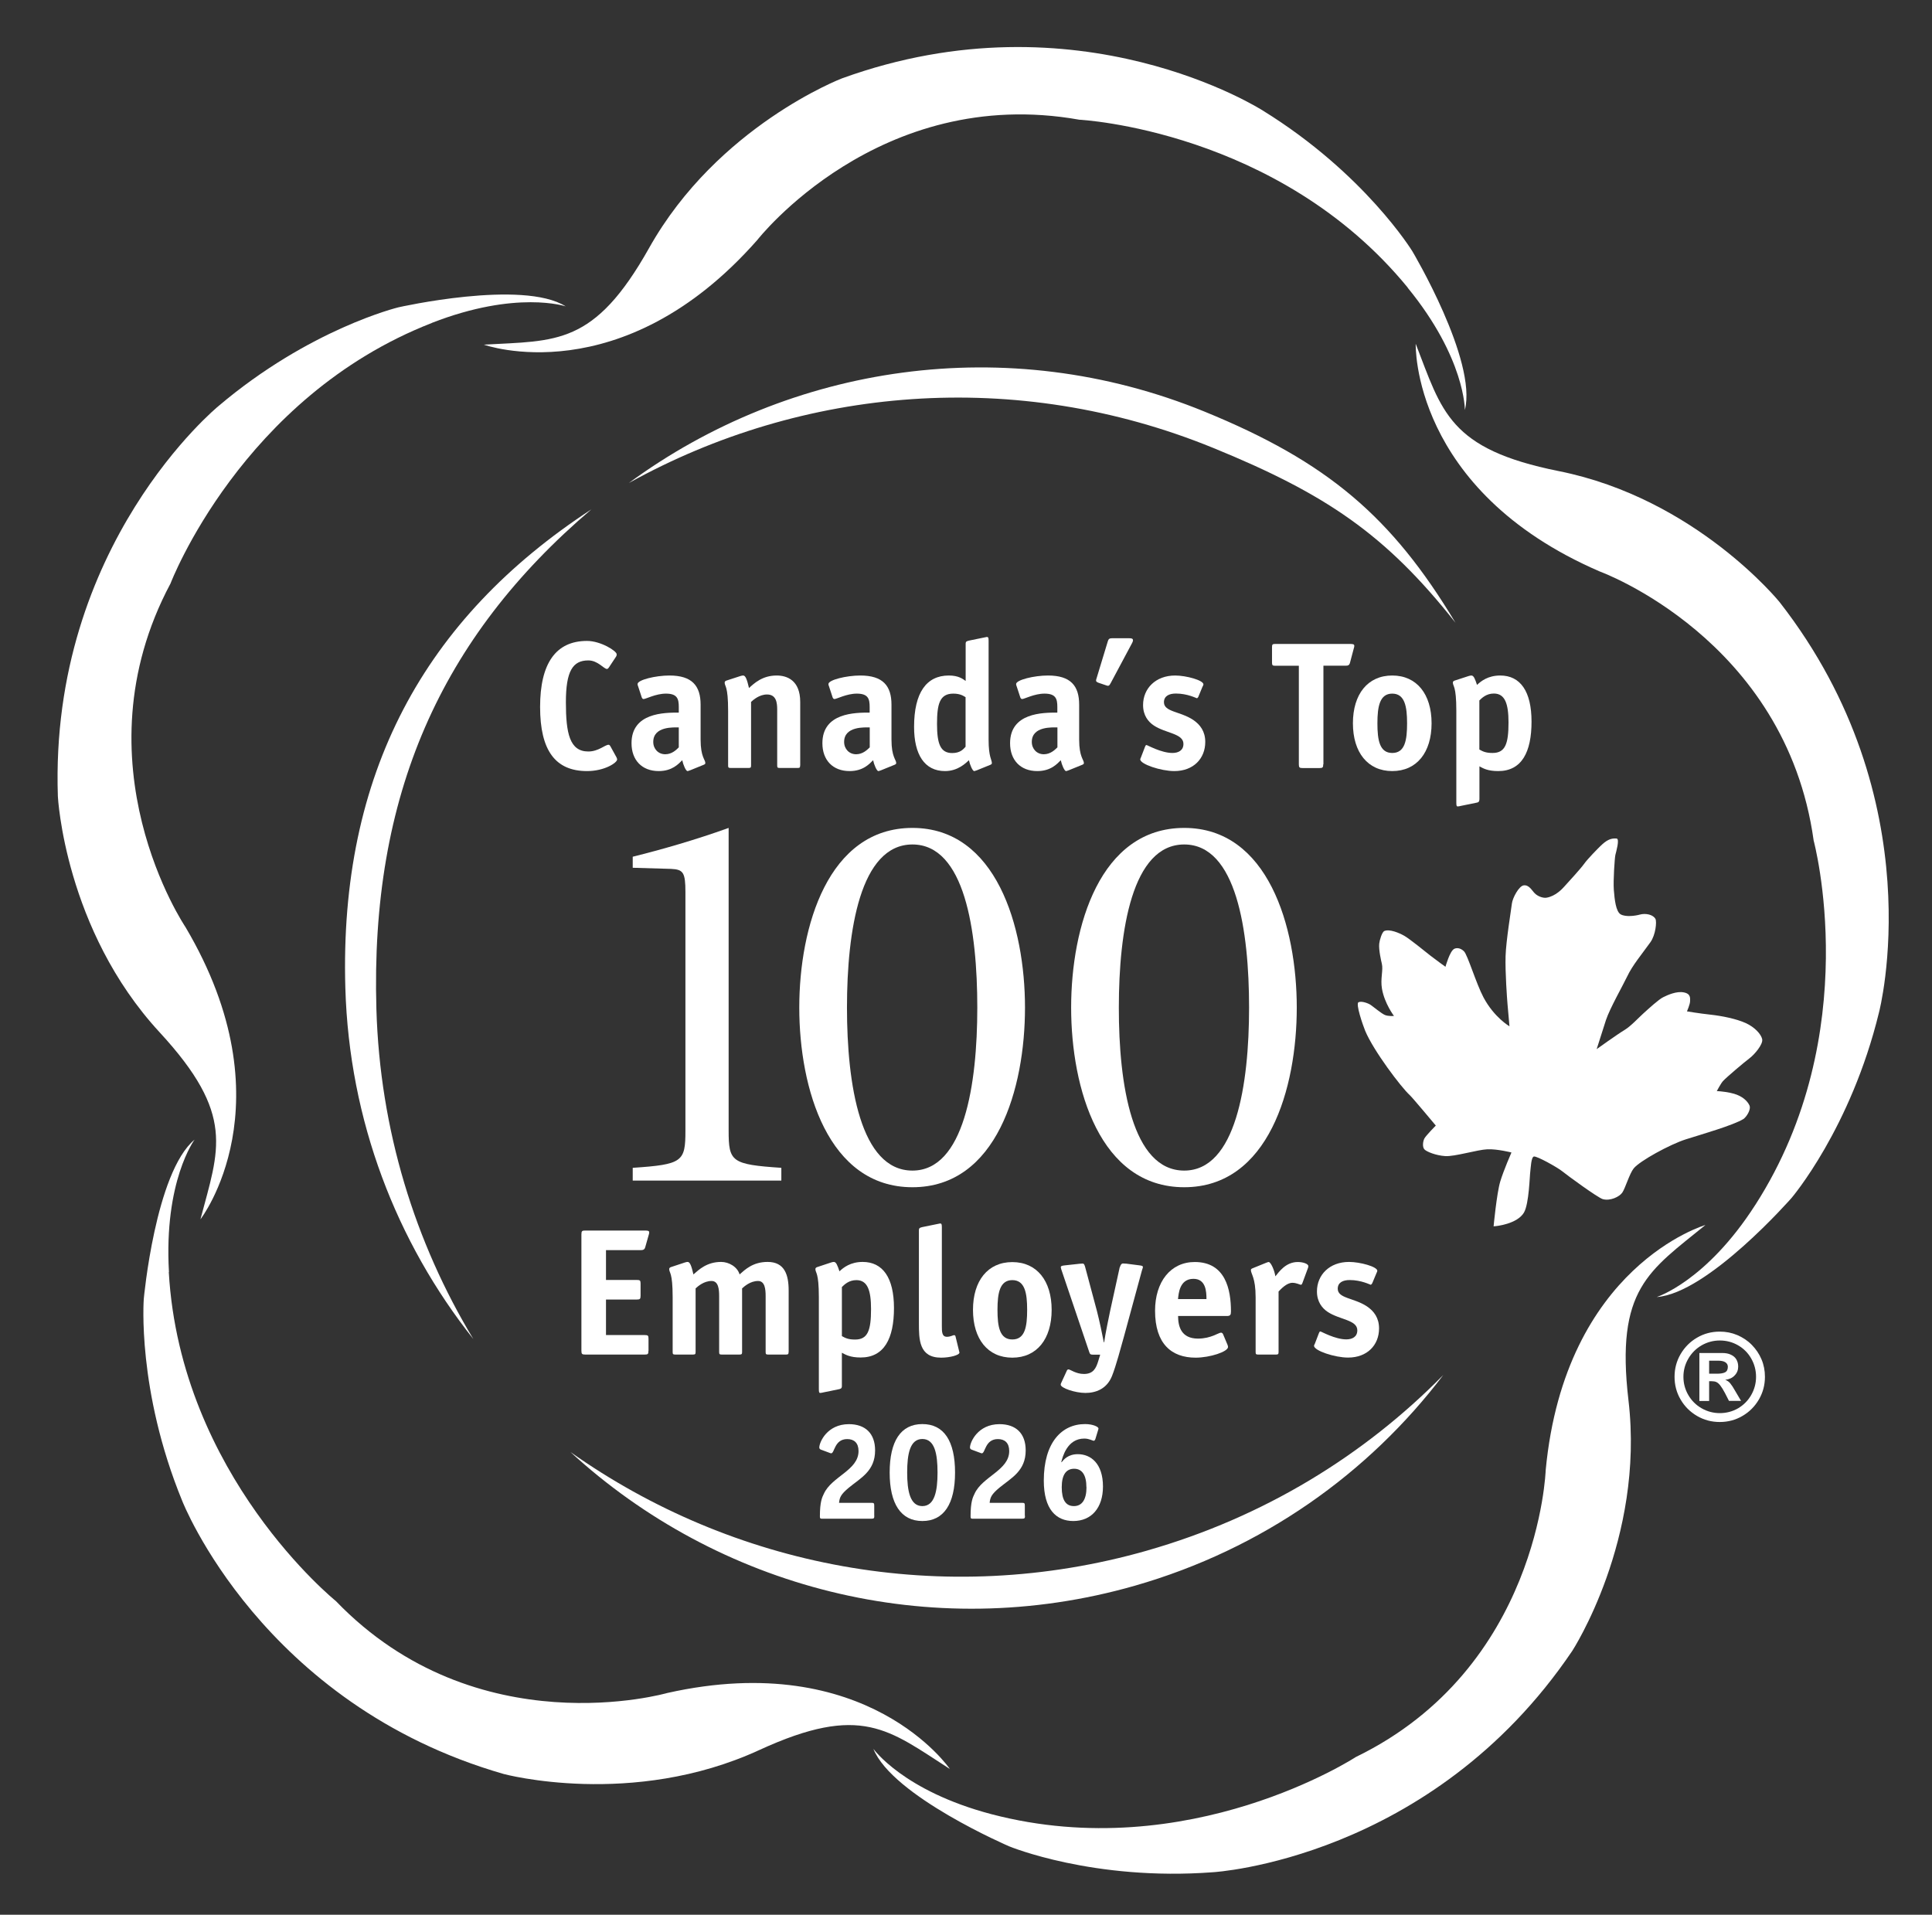 <?xml version="1.0" encoding="UTF-8"?><svg id="CTE_2005" xmlns="http://www.w3.org/2000/svg" viewBox="0 0 224 222"><rect x="0" y="0" width="224" height="222" fill="#333333" stroke="none"/><defs><style>.cls-1{fill:none;}.cls-2{fill:#fff;}</style></defs><path class="cls-2" d="M114.95,210.34c22.89,6,42.25-6.63,42.25-6.63,21.26-10.33,22.01-33.25,22.01-33.25,2.24-23.7,18.52-28.43,18.52-28.43-6.52,5.32-10.44,7.38-8.92,20.34,1.89,16.11-6.52,29.04-6.52,29.04-16.37,24.22-41.65,25.66-41.65,25.66-13.86,1.05-23.63-3-23.63-3,0,0-13.55-5.82-15.75-11.31,0,0,3.47,4.89,13.69,7.58Z"/><path class="cls-2" d="M19.57,147.49c1.36,23.62,19.36,38.13,19.36,38.13,16.39,17.02,38.43,10.67,38.43,10.67,23.24-5.21,32.77,8.81,32.77,8.81-7.08-4.54-10.25-7.64-22.09-2.2-14.75,6.79-29.64,2.78-29.64,2.78-28.09-8.08-37.28-31.68-37.28-31.68-5.27-12.86-4.45-23.4-4.45-23.4,0,0,1.34-14.68,5.89-18.47,0,0-3.58,4.81-2.97,15.36Z"/><path class="cls-2" d="M50.06,37.45c-22.05,8.59-30.29,30.2-30.29,30.2-11.12,20.84,1.73,39.83,1.73,39.83,12.13,20.49,1.74,33.89,1.74,33.89,2.14-8.13,4.1-12.11-4.74-21.69-11.01-11.93-11.79-27.34-11.79-27.34-1-29.21,18.61-45.25,18.61-45.25,10.6-8.99,20.88-11.46,20.88-11.46,0,0,14.38-3.26,19.39-.11,0,0-5.68-1.92-15.53,1.92Z"/><path class="cls-2" d="M163.22,33.35c-14.99-18.31-38.08-19.47-38.08-19.47-23.26-4.14-37.35,13.96-37.35,13.96-15.74,17.87-31.69,12.12-31.69,12.12,8.4-.48,12.78.16,19.16-11.21,7.95-14.15,22.35-19.66,22.35-19.66,27.48-9.97,48.79,3.72,48.79,3.72,11.83,7.3,17.35,16.32,17.35,16.32,0,0,7.54,12.66,6.09,18.41,0,0,.06-6-6.63-14.18Z"/><path class="cls-2" d="M203.52,139.69c12.79-19.92,6.76-42.23,6.76-42.23-3.25-23.4-24.82-31.21-24.82-31.21-21.86-9.45-21.32-26.39-21.32-26.39,3.05,7.84,3.81,12.2,16.58,14.76,15.91,3.18,25.61,15.19,25.61,15.19,17.97,23.04,11.53,47.55,11.53,47.55-3.28,13.5-10.15,21.54-10.15,21.54,0,0-9.71,11.08-15.63,11.48,0,0,5.73-1.79,11.43-10.68Z"/><path class="cls-2" d="M71.45,87.75c.06.13.1.21.1.31,0,.36-1.43,1.34-3.49,1.34-3.67,0-5.44-2.39-5.44-7.43s1.81-7.66,5.44-7.66c1.58,0,3.44,1.16,3.44,1.55,0,.08,0,.17-.1.31l-.78,1.18c-.08.13-.17.21-.25.21-.36,0-1.05-.99-2.16-.99-1.81,0-2.6,1.24-2.6,4.85s.44,5.71,2.6,5.71c1.18,0,1.93-.78,2.35-.78.08,0,.15.06.23.21l.65,1.18Z"/><path class="cls-2" d="M79.98,89.32c-.08.02-.19.08-.27.08-.19,0-.5-.73-.61-1.26-.42.42-1.16,1.26-2.73,1.26-1.93,0-3.15-1.26-3.15-3.23,0-3.55,3.82-3.55,5.48-3.55v-.65c0-.94-.17-1.55-1.49-1.55-1.18,0-2.33.63-2.6.63-.11,0-.19-.13-.21-.21l-.42-1.28c-.04-.08-.06-.17-.06-.25,0-.48,2.08-.99,3.7-.99,2.62,0,3.61,1.2,3.61,3.38v4.05c0,2.04.55,2.31.55,2.73,0,.08-.08.15-.19.19l-1.6.65ZM78.7,84.34c-.52,0-2.96-.17-2.96,1.68,0,.82.59,1.43,1.39,1.43s1.32-.55,1.57-.8v-2.31Z"/><path class="cls-2" d="M92.77,88.75c0,.23-.04.29-.29.29h-2.08c-.25,0-.29-.06-.29-.29v-6.47c0-.8-.1-1.76-1.18-1.76-.88,0-1.58.61-1.85.86v7.37c0,.23-.04.29-.29.29h-2.08c-.25,0-.29-.06-.29-.29v-6.34c0-2.96-.4-2.79-.4-3.28,0-.1.08-.19.23-.23l1.6-.52c.13-.04.23-.06.32-.06.27,0,.44.46.67,1.45.61-.55,1.55-1.45,3.21-1.45,1.16,0,2.73.52,2.73,3.07v7.37Z"/><path class="cls-2" d="M102.11,89.32c-.08.02-.19.08-.27.08-.19,0-.5-.73-.61-1.26-.42.42-1.15,1.26-2.73,1.26-1.93,0-3.15-1.26-3.15-3.23,0-3.55,3.82-3.55,5.48-3.55v-.65c0-.94-.17-1.55-1.49-1.55-1.18,0-2.33.63-2.6.63-.1,0-.19-.13-.21-.21l-.42-1.28c-.04-.08-.06-.17-.06-.25,0-.48,2.08-.99,3.7-.99,2.62,0,3.61,1.2,3.61,3.38v4.05c0,2.04.55,2.31.55,2.73,0,.08-.08.15-.19.19l-1.6.65ZM100.83,84.34c-.52,0-2.96-.17-2.96,1.68,0,.82.59,1.43,1.39,1.43s1.32-.55,1.58-.8v-2.31Z"/><path class="cls-2" d="M113.22,89.32c-.08.02-.19.08-.27.08-.19,0-.5-.73-.61-1.26-.34.31-1.26,1.26-2.77,1.26-2.39,0-3.59-1.93-3.59-5.12,0-3.97,1.43-5.96,4.03-5.96,1.13,0,1.62.4,1.95.63v-4.3c0-.31.15-.31.4-.38l1.76-.36c.06,0,.25-.06.29-.06.17,0,.21.08.21.44v11.47c0,2.04.38,2.31.38,2.73,0,.08-.08.15-.19.19l-1.6.65ZM111.96,80.84c-.19-.1-.55-.42-1.43-.42-1.57,0-1.89,1.18-1.89,3.51s.4,3.38,1.76,3.38c.95,0,1.3-.46,1.55-.73v-5.73Z"/><path class="cls-2" d="M123.87,89.32c-.08.02-.19.08-.27.08-.19,0-.5-.73-.61-1.26-.42.42-1.15,1.26-2.73,1.26-1.93,0-3.15-1.26-3.15-3.23,0-3.55,3.82-3.55,5.48-3.55v-.65c0-.94-.17-1.55-1.49-1.55-1.18,0-2.33.63-2.6.63-.1,0-.19-.13-.21-.21l-.42-1.28c-.04-.08-.06-.17-.06-.25,0-.48,2.08-.99,3.7-.99,2.63,0,3.61,1.2,3.61,3.38v4.05c0,2.04.55,2.31.55,2.73,0,.08-.08.15-.19.19l-1.6.65ZM122.59,84.34c-.53,0-2.96-.17-2.96,1.68,0,.82.59,1.43,1.39,1.43s1.32-.55,1.58-.8v-2.31Z"/><path class="cls-2" d="M128.76,79.22c-.08.15-.15.29-.29.29-.11,0-.17-.04-.25-.06l-.8-.27c-.17-.06-.34-.13-.34-.27,0-.1.02-.15.06-.27l1.3-4.28c.08-.27.19-.36.46-.36h2.04c.21,0,.42.02.42.23,0,.11-.06.25-.1.32l-2.5,4.68Z"/><path class="cls-2" d="M138.95,80.77c-.04.1-.15.19-.17.19-.06,0-1.09-.55-2.44-.55-.8,0-1.39.29-1.39,1.01,0,1.13,1.89,1.05,3.38,2.04.82.55,1.41,1.34,1.41,2.56,0,1.93-1.37,3.38-3.59,3.38-1.55,0-3.95-.8-3.95-1.36,0-.06.08-.19.1-.27l.46-1.2c.04-.1.08-.19.17-.19s1.7.92,3,.92c.69,0,1.28-.29,1.28-1.05,0-1.22-2.06-1.22-3.44-2.14-.63-.42-1.24-1.15-1.24-2.37,0-1.91,1.45-3.42,3.72-3.42,1.28,0,3.28.55,3.28,1.03,0,.06-.06.19-.11.27l-.48,1.16Z"/><path class="cls-2" d="M153.42,88.61c0,.38-.08.44-.44.44h-1.95c-.36,0-.44-.06-.44-.44v-11.42h-2.75c-.29,0-.36-.06-.36-.36v-1.81c0-.29.06-.36.36-.36h8.65c.42,0,.53.04.53.23,0,.1-.02.15-.06.29l-.44,1.66c-.08.34-.32.34-.48.34h-2.6v11.42Z"/><path class="cls-2" d="M161.42,89.4c-2.83,0-4.56-2.16-4.56-5.54s1.72-5.54,4.56-5.54,4.56,2.16,4.56,5.54-1.72,5.54-4.56,5.54ZM163.14,83.86c0-1.95-.27-3.44-1.72-3.44s-1.72,1.49-1.72,3.44.25,3.44,1.72,3.44,1.72-1.47,1.72-3.44Z"/><path class="cls-2" d="M171.52,92.7c0,.29-.15.34-.4.38l-1.76.36c-.06.02-.25.06-.36.06s-.15-.08-.15-.44v-10.65c0-2.96-.4-2.79-.4-3.28,0-.1.08-.19.23-.23l1.6-.52c.13-.04.23-.06.32-.06.27,0,.42.4.65,1.09.46-.44,1.28-1.09,2.69-1.09,2.33,0,3.63,1.83,3.63,5.35s-1.13,5.73-3.86,5.73c-1.22,0-1.74-.31-2.18-.55v3.84ZM171.52,86.9c.38.21.71.4,1.53.4,1.47,0,1.85-1.05,1.85-3.53,0-2.16-.4-3.36-1.7-3.36-.88,0-1.39.52-1.68.8v5.69Z"/><path class="cls-2" d="M75.18,156.61c0,.38-.06.44-.42.44h-6.91c-.36,0-.44-.06-.44-.44v-13.5c0-.38.08-.44.44-.44h6.89c.42,0,.53.04.53.23,0,.1-.02.15-.06.29l-.4,1.41c-.08.32-.31.34-.48.34h-4.07v3.46h3.57c.38,0,.44.06.44.44v1.39c0,.38-.08.44-.44.44h-3.57v4.12h4.49c.38,0,.44.06.44.44v1.39Z"/><path class="cls-2" d="M91.43,156.75c0,.23-.04.3-.29.3h-2.08c-.25,0-.29-.06-.29-.3v-6.47c0-.8-.08-1.76-.88-1.76-.88,0-1.58.61-1.85.86v7.37c0,.23-.04.3-.29.3h-2.08c-.25,0-.29-.06-.29-.3v-6.47c0-.8-.08-1.76-.88-1.76-.88,0-1.58.61-1.85.86v7.37c0,.23-.04.3-.29.3h-2.08c-.25,0-.29-.06-.29-.3v-6.34c0-2.96-.4-2.79-.4-3.28,0-.1.08-.19.23-.23l1.6-.53c.13-.04.23-.06.31-.06.27,0,.44.46.67,1.45.63-.55,1.55-1.45,3.21-1.45.9,0,1.89.57,2.14,1.45.63-.55,1.53-1.45,3.25-1.45,1.97,0,2.44,1.49,2.44,3.32v7.12Z"/><path class="cls-2" d="M97.61,160.7c0,.29-.15.33-.4.38l-1.76.36c-.06.02-.25.06-.36.06s-.15-.08-.15-.44v-10.65c0-2.96-.4-2.79-.4-3.28,0-.1.08-.19.23-.23l1.6-.53c.13-.04.23-.06.31-.06.27,0,.42.4.65,1.09.46-.44,1.28-1.09,2.69-1.09,2.33,0,3.63,1.83,3.63,5.35s-1.13,5.73-3.86,5.73c-1.22,0-1.74-.32-2.18-.55v3.84ZM97.61,154.91c.38.21.71.4,1.53.4,1.47,0,1.85-1.05,1.85-3.53,0-2.16-.4-3.36-1.7-3.36-.88,0-1.39.52-1.68.8v5.69Z"/><path class="cls-2" d="M111.2,156.65c.02.11.04.11.04.17,0,.3-1.11.59-2.12.59-2.58,0-2.58-2.12-2.58-4.05v-10.71c0-.31.15-.31.4-.38l1.76-.36c.06,0,.25-.06.29-.06.17,0,.21.08.21.44v11.44c0,.67,0,1.26.59,1.26.42,0,.69-.19.82-.19.08,0,.15.04.17.13l.42,1.72Z"/><path class="cls-2" d="M117.37,157.41c-2.84,0-4.56-2.16-4.56-5.54s1.72-5.54,4.56-5.54,4.56,2.16,4.56,5.54-1.72,5.54-4.56,5.54ZM119.09,151.86c0-1.95-.27-3.44-1.72-3.44s-1.72,1.49-1.72,3.44.25,3.44,1.72,3.44,1.72-1.47,1.72-3.44Z"/><path class="cls-2" d="M129.84,146.93c.06-.23.17-.44.36-.44.08,0,.32.02.38.02l1.47.19c.31.04.46.06.46.21,0,.08-.06.21-.11.38l-2.06,7.58c-.38,1.36-.95,3.51-1.41,4.66-.61,1.53-1.91,1.97-3.09,1.97s-2.86-.57-2.86-.96c0-.09.04-.17.08-.25l.63-1.37c.04-.11.13-.15.19-.15.21,0,.86.53,1.79.53,1.09,0,1.41-.65,1.68-1.55l.21-.69h-.88c-.27,0-.31-.08-.38-.27l-3.21-9.49s-.08-.21-.1-.36c0-.17.15-.19.46-.23l1.74-.19c.06,0,.29-.02.34-.02.17,0,.23.21.29.42l1.36,5.08c.25.95.67,2.92.8,3.63h.04c.1-.82.61-3.25.69-3.63l1.11-5.06Z"/><path class="cls-2" d="M142.32,155.94c.04.06.06.15.06.23,0,.55-2.1,1.24-3.76,1.24-2.77,0-4.7-1.58-4.7-5.44,0-3.34,1.79-5.65,4.6-5.65,3.57,0,4.2,3.19,4.2,5.73,0,.4-.08.53-.48.53h-5.65c0,1.18.34,2.62,2.31,2.62,1.51,0,2.37-.69,2.67-.69.1,0,.19.08.23.17l.53,1.26ZM139.88,150.62c0-.86-.06-2.35-1.51-2.35-1.64,0-1.72,1.77-1.79,2.35h3.3Z"/><path class="cls-2" d="M148.24,156.75c0,.23-.04.3-.29.3h-2.08c-.25,0-.29-.06-.29-.3v-6.34c0-2.31-.55-2.69-.55-3.17,0-.08.08-.15.19-.19l1.6-.65c.08-.02.19-.08.27-.08.25,0,.67.94.78,1.66.4-.48,1.18-1.66,2.6-1.66.61,0,1.22.21,1.22.48,0,.08-.02.17-.04.21l-.65,1.76c-.02.06-.08.19-.17.19-.13,0-.5-.23-.99-.23-.65,0-1.32.71-1.6,1.01v7.01Z"/><path class="cls-2" d="M159.1,148.77c-.04.11-.15.19-.17.19-.06,0-1.09-.55-2.44-.55-.8,0-1.39.29-1.39,1.01,0,1.13,1.89,1.05,3.38,2.04.82.55,1.41,1.34,1.41,2.56,0,1.93-1.37,3.38-3.59,3.38-1.55,0-3.95-.8-3.95-1.37,0-.06.08-.19.11-.27l.46-1.2c.04-.1.08-.19.17-.19s1.7.92,3,.92c.69,0,1.28-.29,1.28-1.05,0-1.22-2.06-1.22-3.44-2.14-.63-.42-1.24-1.16-1.24-2.37,0-1.91,1.45-3.42,3.72-3.42,1.28,0,3.28.55,3.28,1.03,0,.06-.06.19-.1.27l-.48,1.15Z"/><path class="cls-2" d="M173.16,142.18c.34,0,2.78-.28,3.54-1.61.59-1.05.65-4.27.73-4.79.05-.35.09-1.62.41-1.69.35-.08,2.78,1.29,3.29,1.71.51.42,4.11,3.06,4.7,3.23.85.24,1.94-.27,2.27-.77.34-.5.83-2.2,1.32-2.8.7-.86,4.18-2.77,6.03-3.36,1.86-.59,5.47-1.62,6.67-2.35.35-.22.94-1.11.71-1.6-.24-.51-.82-1.06-1.79-1.34-.57-.17-1.43-.28-1.99-.31,0,0,.46-.87.71-1.15.36-.41,2.55-2.26,3.08-2.65.56-.42,1.6-1.62,1.47-2.22-.13-.58-.85-1.38-1.9-1.86-1.07-.49-2.73-.83-4.1-.98-1.3-.14-2.72-.38-2.72-.38,0,0,.36-.83.36-1.17s.11-.87-.73-1.03c-.84-.17-1.89.31-2.39.56-.51.25-1.67,1.31-2.34,1.92-.49.44-1.42,1.45-2.14,1.88-.85.51-3.23,2.22-3.23,2.22,0,0,.92-2.9,1.08-3.38.46-1.37,1.96-4,2.45-5.03.62-1.32,1.72-2.61,2.71-4,.6-.85.74-2.35.58-2.68-.26-.51-1.14-.7-1.82-.51-.49.14-1.62.3-2.2-.02-.58-.31-.72-1.74-.81-2.84-.08-1.1.1-3.72.18-4.06.08-.34.53-1.86.14-1.9-.73-.07-1.24.26-1.86.86-.31.3-1.48,1.48-1.9,2.07-.42.59-1.79,2.07-2.33,2.67-.2.23-1,1.09-2.03,1.26-.42.07-1.04-.17-1.37-.51-.34-.34-.66-1-1.28-.92-.55.07-1.29,1.45-1.37,2.12-.08.67-.68,4.34-.73,6.07-.06,1.88.18,5.06.22,5.54.04.49.23,2.61.23,2.61,0,0-1.77-1.02-3.01-3.35-.85-1.6-1.84-4.92-2.26-5.34-.42-.42-.88-.43-1.15-.28-.51.28-1,2.07-1,2.07,0,0-1.05-.75-1.73-1.28-.57-.45-2.44-1.97-3.04-2.31-.6-.34-1.71-.81-2.31-.56-.28.11-.56,1.07-.6,1.47-.08.7.24,2.06.3,2.31.19.75-.19,1.76.02,2.93.3,1.71,1.39,3.14,1.39,3.14,0,0-.64.06-1.05-.11-.41-.17-1.42-1.02-1.67-1.18-.25-.17-1.02-.47-1.39-.3-.36.16.49,2.62.77,3.31.96,2.31,4.19,6.58,5.17,7.46.31.28,3.02,3.53,3.02,3.53,0,0-1.16,1.17-1.33,1.51-.17.34-.24.96,0,1.24.24.28,1.35.72,2.42.79,1.11.07,3.72-.74,4.89-.79,1.13-.05,2.79.37,2.79.37,0,0-.9,2.05-1.3,3.37-.41,1.37-.77,5.2-.77,5.2Z"/><path class="cls-2" d="M43.64,117c-.72-24.74,7.43-43.05,24.92-57.94-19.37,12.64-29.24,30.68-28.52,55.49.45,15.41,5.94,29.48,14.84,40.7-6.77-11.2-10.83-24.24-11.24-38.25Z"/><path class="cls-2" d="M133.06,179.76c-23.79,6.81-48.17,1.86-66.92-11.41,17.04,15.65,41.57,22.33,65.44,15.5,14.82-4.25,27.1-13.03,35.76-24.43-9.18,9.33-20.81,16.48-34.29,20.34Z"/><path class="cls-2" d="M140.68,51.94c-22.91-9.36-47.68-7.09-67.77,4.06,18.65-13.7,43.76-17.67,66.74-8.28,14.27,5.83,21.73,12.21,29.1,24.48-8.1-10.27-15.1-14.96-28.07-20.26Z"/><path class="cls-2" d="M73.36,99.33c3.34-.83,7.2-1.93,11.12-3.34v35.1c0,3.6.32,3.92,6.11,4.31v1.48h-17.23v-1.48c5.79-.39,6.11-.71,6.11-4.31v-27.65c0-2.31-.26-2.63-1.67-2.7l-4.44-.13v-1.29Z"/><path class="cls-2" d="M105.79,135.72c-6.04,0-7.59-9.97-7.59-18.9s1.54-18.91,7.59-18.91,7.52,9.97,7.52,18.91c0,8.93-1.54,18.9-7.52,18.9ZM105.79,95.99c-9.77,0-13.12,11.44-13.12,20.83s3.34,20.83,13.12,20.83,13.05-11.45,13.05-20.83-3.34-20.83-13.05-20.83Z"/><path class="cls-2" d="M137.3,135.72c-6.04,0-7.59-9.97-7.58-18.9,0-8.94,1.54-18.91,7.58-18.91s7.52,9.97,7.52,18.91-1.54,18.9-7.52,18.9ZM137.3,95.99c-9.77,0-13.11,11.44-13.11,20.83s3.34,20.83,13.11,20.83,13.05-11.45,13.05-20.83-3.34-20.83-13.05-20.83Z"/><path class="cls-1" d="M206.23,69.84s-9.69-11.99-25.58-15.17c-5.67-1.14-8.97-2.63-11.15-4.62.14-.77.22-1.57.25-2.39,0-.04.02-.08.03-.12,0,.02,0,.04,0,.04,1.45-5.74-6.09-18.39-6.09-18.39,0,0-5.52-9.01-17.33-16.3,0,0-21.29-13.68-48.74-3.72,0,0-14.39,5.51-22.33,19.64-2.3,4.09-4.33,6.61-6.39,8.2-.98-.56-2.06-1.04-3.22-1.39-.13-.08-.25-.16-.39-.23-5.28-2.81-19.02.3-19.02.3,0,0-10.27,2.47-20.86,11.45,0,0-19.59,16.02-18.59,45.2,0,0,.79,15.39,11.78,27.31,3.74,4.05,5.54,7.1,6.21,9.88-.78.76-1.51,1.61-2.18,2.55-4.54,3.79-5.88,18.46-5.88,18.46,0,0-.82,10.53,4.45,23.38,0,0,9.18,23.57,37.24,31.65,0,0,14.88,4,29.61-2.77,5.21-2.4,9.08-3.19,11.66-2.81,2.58.38,4.51,1.26,6.18,2.3.74.46,3.21,1.96,4.05,2.62,1.59,1.24,3.82,3.08,5.24,5.54-.63-.2-2.12-.63-2.82-.85-4.24-1.38-7.49-3.41-9.63-5.26-.53-.46-1.27-1.25-1.27-1.25,2.97,5.61,15.53,10.85,15.53,10.85,0,0,9.76,4.04,23.61,2.99,0,0,25.26-1.44,41.61-25.63,0,0,8.41-12.92,6.52-29.02-.66-5.61-.29-9.17.86-11.84.52.04,1.05.04,1.61-.02.29-.03.57-.07.84-.12-.01,0-.04.01-.04.01,5.91-.4,15.61-11.47,15.61-11.47,0,0,6.86-8.03,10.13-21.52,0,0,6.44-24.48-11.52-47.5Z"/><path class="cls-1" d="M182.49,114.51c0,38.8-31.46,70.25-70.26,70.25-38.8,0-70.25-31.45-70.25-70.25,0-38.8,31.46-70.25,70.25-70.25s70.26,31.46,70.26,70.25Z"/><path class="cls-2" d="M101.37,175.74c0,.29-.05.34-.32.34h-5.78c-.16,0-.21-.03-.21-.27,0-1.73.27-2.22.46-2.62.9-2,4.02-2.72,4.02-4.95,0-.94-.51-1.39-1.31-1.39-1.5,0-1.46,1.65-1.86,1.65-.06,0-.11-.02-.18-.05l-1.02-.38c-.1-.03-.18-.13-.18-.24,0-.62.91-2.71,3.43-2.71,1.9,0,3.04,1.07,3.04,3.04,0,2.4-1.68,3.2-3.04,4.32-.96.8-1.07,1.14-1.14,1.76h3.76c.29,0,.32.06.32.34v1.17Z"/><path class="cls-2" d="M106.94,176.35c-2.48,0-3.79-1.99-3.79-5.62s1.28-5.62,3.79-5.62,3.79,1.97,3.79,5.62-1.31,5.62-3.79,5.62ZM108.7,170.73c0-2.15-.32-3.89-1.76-3.89s-1.76,1.74-1.76,3.89.34,3.89,1.76,3.89,1.76-1.74,1.76-3.89Z"/><path class="cls-2" d="M118.84,175.74c0,.29-.05.34-.32.34h-5.78c-.16,0-.21-.03-.21-.27,0-1.73.27-2.22.46-2.62.9-2,4.02-2.72,4.02-4.95,0-.94-.51-1.39-1.31-1.39-1.5,0-1.46,1.65-1.86,1.65-.06,0-.11-.02-.18-.05l-1.02-.38c-.1-.03-.18-.13-.18-.24,0-.62.91-2.71,3.42-2.71,1.91,0,3.04,1.07,3.04,3.04,0,2.4-1.68,3.2-3.04,4.32-.96.8-1.07,1.14-1.14,1.76h3.76c.29,0,.32.06.32.34v1.17Z"/><path class="cls-2" d="M126.98,166.89c-.02.06-.1.16-.16.16-.13,0-.54-.26-1.1-.26-2.02,0-2.53,2.18-2.67,2.72l.03.03c.24-.3.74-.94,1.89-.94,1.49,0,2.91,1.07,2.91,3.75,0,2.48-1.34,4-3.44,4-1.98,0-3.42-1.34-3.42-4.69,0-4.39,2.06-6.55,4.79-6.55.91,0,1.55.32,1.55.51,0,.05-.02.1-.03.14l-.34,1.12ZM125.96,172.43c0-1.42-.51-2.14-1.42-2.14s-1.44.67-1.44,2.14.46,2.19,1.41,2.19,1.46-.77,1.46-2.19Z"/><path class="cls-2" d="M199.39,154.39c.72,0,1.39.13,2.03.4.63.27,1.2.64,1.68,1.13s.86,1.04,1.13,1.68c.27.63.4,1.31.4,2.03,0,.95-.23,1.82-.7,2.63-.47.8-1.1,1.44-1.91,1.91-.8.47-1.68.7-2.63.7s-1.82-.23-2.63-.7c-.8-.47-1.44-1.1-1.91-1.91-.47-.8-.7-1.68-.7-2.63s.23-1.82.7-2.63c.47-.8,1.1-1.44,1.91-1.91.8-.47,1.68-.7,2.63-.7ZM199.4,155.42c-.76,0-1.46.19-2.11.56-.65.38-1.16.89-1.54,1.54-.38.65-.57,1.35-.57,2.11s.19,1.47.57,2.12c.38.65.89,1.16,1.54,1.53.65.37,1.35.56,2.11.56s1.48-.19,2.12-.56c.64-.38,1.15-.89,1.52-1.54.37-.65.56-1.35.56-2.11s-.19-1.47-.56-2.12c-.37-.65-.88-1.16-1.52-1.53-.64-.37-1.35-.56-2.11-.56ZM198.16,162.43h-1.13v-5.56h2.63c.41,0,.75.06,1.03.2.28.13.49.31.63.55.14.24.21.52.21.83,0,.39-.13.73-.4,1.01-.26.29-.63.46-1.1.52.24.09.44.23.58.41.15.18.35.48.59.91l.66,1.12h-1.4l-.46-.9c-.21-.4-.4-.7-.55-.89-.15-.19-.3-.32-.45-.39-.15-.07-.34-.1-.55-.1h-.29v2.28ZM198.16,157.76v1.51h.91c.41,0,.72-.05.94-.16.21-.11.32-.32.32-.64,0-.22-.09-.39-.28-.52s-.48-.19-.87-.19h-1.02Z"/></svg>